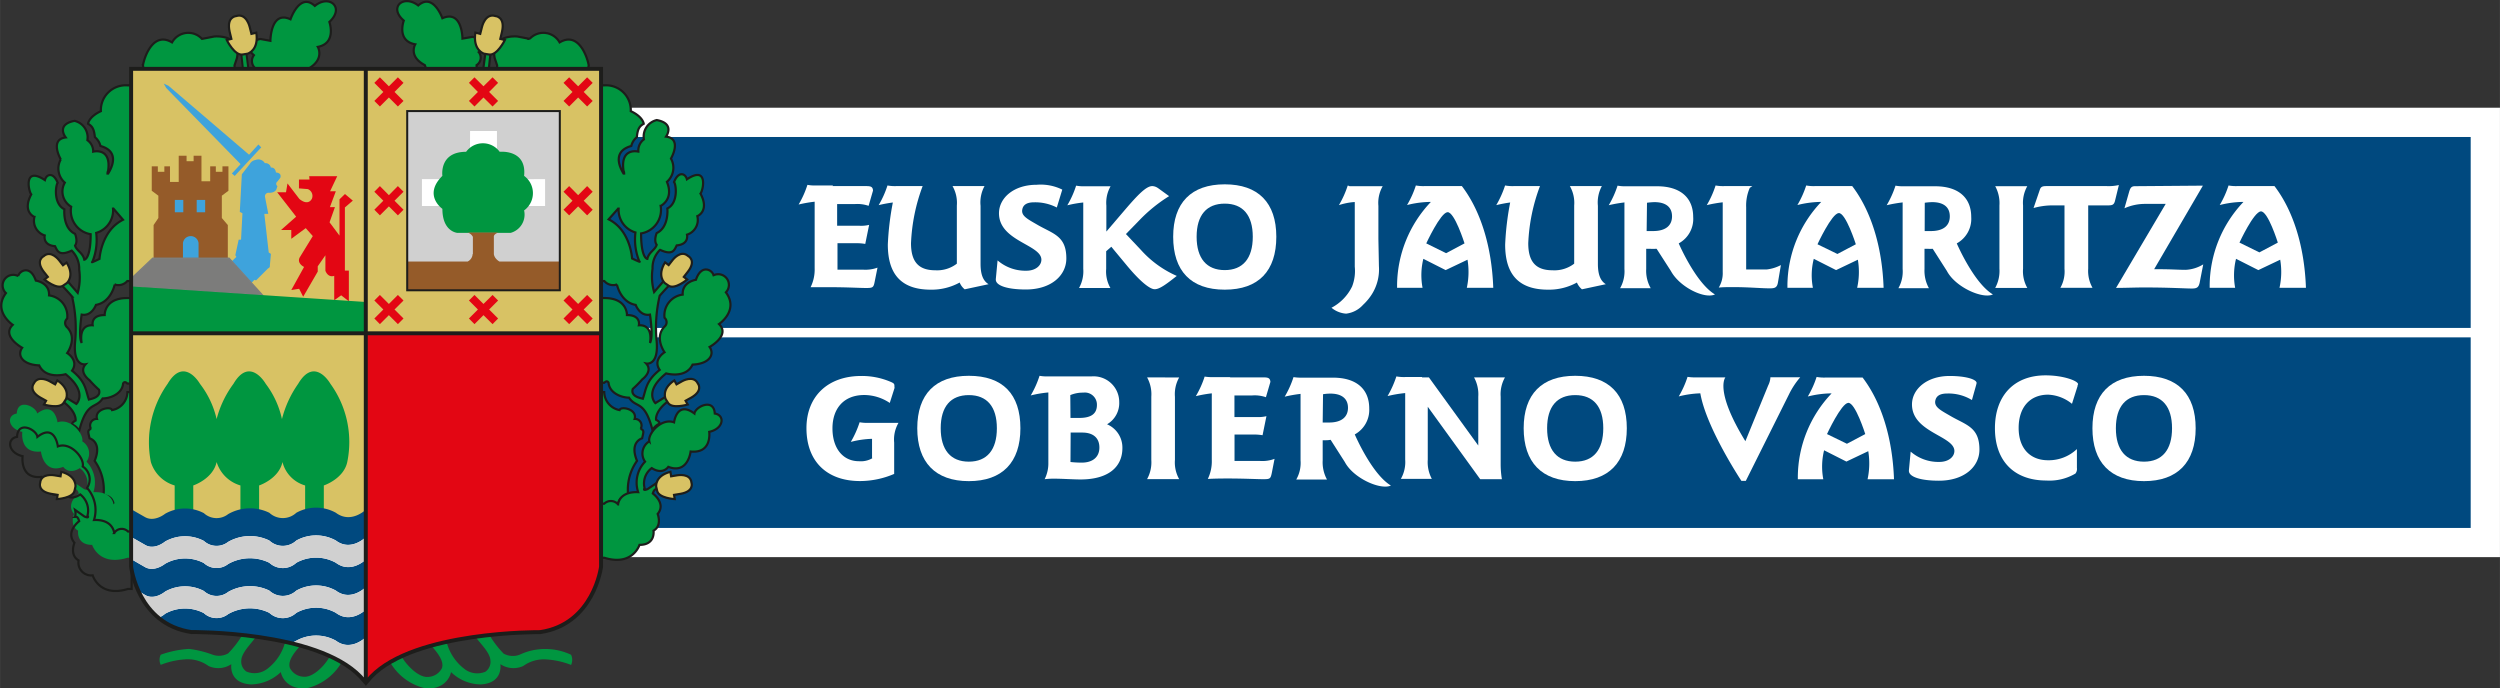 <?xml version="1.0" encoding="UTF-8"?> <svg xmlns="http://www.w3.org/2000/svg" id="Capa_1" data-name="Capa 1" width="100.04mm" height="27.55mm" viewBox="0 0 283.59 78.1"><rect x="0" y="0" width="283.59" height="78.1" fill="#333333" stroke="none"/><defs><style>.cls-1{fill:#009640;}.cls-13,.cls-2,.cls-6,.cls-9{fill:none;stroke-miterlimit:3.86;}.cls-13,.cls-2,.cls-6{stroke:#1d1d1b;}.cls-2{stroke-width:0.25px;}.cls-3{fill:#fff;}.cls-4{fill:#00497f;}.cls-5{fill:#d8c264;}.cls-6{stroke-width:0.23px;}.cls-7{fill:#3ea3dc;}.cls-8{fill:#955b29;}.cls-9{stroke:#7c7c7b;stroke-width:0.15px;}.cls-10{fill:#7c7c7b;}.cls-11{fill:#e30613;}.cls-12{fill:#d0d0d0;}.cls-13{stroke-width:0.45px;}</style></defs><path class="cls-1" d="M167.15,391h0c0-.16,0-.29.07-.43.4-2.71-1.69-2.18-1.69-2.18a1.56,1.56,0,0,0-.66-1.3,1.92,1.92,0,0,0-1.46-2.19c-1.71.32-1.4,1.35-1,1.88-1.87.23-.56,2.49-.56,2.49a2.12,2.12,0,0,0,.46,2.64,2,2,0,0,0,.72,2.73,2.69,2.69,0,0,0,2.21,3.12c0,2.85-.72,2.89-.72,2.89-.15-.78-.87-1-1.05-1.6.36-.49,0-1.33,0-1.33-1.43-.68-1.21-2.79-1.21-2.79-1.26-.63-1-2.71-.76-3-.49-1.26-1.28-1-1.45-.31-2.44-1.62-1.87,1.23-1.55,1.62-1.06,2,.36,2.56.36,2.56a1.75,1.75,0,0,0,1.17,2.1s-.27,1.09,1.17,1.22c.27.54.45,1.17,1.89.5a2.86,2.86,0,0,1,.85,2.15,6.51,6.51,0,0,1-.17,2.64l-1.13-1.3c-.59.14-.62.51-.62.51.54.55,1.11,1.21,1.11,1.21a15.94,15.94,0,0,1,.36,5c-.32,3,1.17,2.69,1.17,2.69-.81.9.45,1.8.45,1.8a11.92,11.92,0,0,0,1.07,1.08c.3.89-1,1.06-1.14,1.11-.38-1.09-.33-2-1.91-3.27.81-1.17-.55-2-.55-2s1.2-1.67,0-2.91a.65.65,0,0,1,0-1,2.37,2.37,0,0,0-2.06-2.63c.08-1.46-1.5-1.68-1.5-1.68-.63-1.84-1.88-1.1-2-.51a1.2,1.2,0,0,0-1.39,1.93c-1.53,2.06.77,3.6.77,3.6-1.32,1.29,1.07,2.6,1.07,2.6-.63.9.09,1.93,1.93,2,.77,1.64,3,1,3,1,2.56,2.07,1.22,3.37,1.22,3.37l-1.12-.69-.31.49c1.51,1.15,1.34,2.09,1.34,2.09s-.42.2-.4.44a1.54,1.54,0,0,1,.8.75c.9-3.5,1.86-2.45,2.67-3.7.86,0,2.22-.52,2.32-1.69.18-.35.48,0,.48,0h.42V405h-.43c-2.63,0-2.56,1.93-2.56,1.93-1.62,0-1.36,1.16-1.36,1.16-1.7-.09-1.25,2-1.25,2-.4-.69,0-3.21,0-3.21,1.15.22,1.62-1.1,1.62-1.1,1.73-.31,2.13-2.31,2.13-2.31a1.34,1.34,0,0,0,1.43-.4h.42v-22.2l-.42,0a2.82,2.82,0,0,0-3,2.93c-1.38.64-1.46,1.43-1.46,1.43.5.28.69.62.78,1.52a1.84,1.84,0,0,1,.63,1c2.59.81.77,3.26.77,3.27m.62,3.79,1.14,1.33c-2.49,1.24-2.67,4.44-2.67,4.44-1.14.55-.8.33-.8.33a6.58,6.58,0,0,0,.43-3.28,2.67,2.67,0,0,0,1.9-2.82" transform="translate(-154.96 -371.19)"></path><path class="cls-2" d="M167.15,391h0c0-.16,0-.29.07-.43.4-2.71-1.69-2.18-1.69-2.18a1.56,1.56,0,0,0-.66-1.3,1.92,1.92,0,0,0-1.46-2.19c-1.71.32-1.4,1.35-1,1.88-1.87.23-.56,2.49-.56,2.49a2.12,2.12,0,0,0,.46,2.64,2,2,0,0,0,.72,2.73,2.69,2.69,0,0,0,2.21,3.12c0,2.85-.72,2.89-.72,2.89-.15-.78-.87-1-1.05-1.6.36-.49,0-1.33,0-1.33-1.43-.68-1.21-2.79-1.21-2.79-1.26-.63-1-2.71-.76-3-.49-1.26-1.28-1-1.45-.31-2.44-1.62-1.87,1.23-1.55,1.62-1.06,2,.36,2.56.36,2.56a1.75,1.75,0,0,0,1.17,2.1s-.27,1.09,1.17,1.22c.27.54.45,1.17,1.89.5a2.86,2.86,0,0,1,.85,2.15,6.51,6.51,0,0,1-.17,2.64l-1.13-1.3c-.59.14-.62.51-.62.51.54.55,1.11,1.21,1.11,1.21a15.94,15.94,0,0,1,.36,5c-.32,3,1.17,2.69,1.17,2.69-.81.9.45,1.8.45,1.8a11.92,11.92,0,0,0,1.07,1.08c.3.89-1,1.06-1.14,1.11-.38-1.09-.33-2-1.91-3.27.81-1.17-.55-2-.55-2s1.2-1.67,0-2.91a.65.65,0,0,1,0-1,2.37,2.37,0,0,0-2.06-2.63c.08-1.46-1.5-1.68-1.5-1.68-.63-1.84-1.88-1.1-2-.51a1.2,1.2,0,0,0-1.39,1.93c-1.53,2.06.77,3.6.77,3.6-1.32,1.29,1.07,2.6,1.07,2.6-.63.9.09,1.93,1.93,2,.77,1.64,3,1,3,1,2.56,2.07,1.22,3.37,1.22,3.37l-1.12-.69-.31.49c1.51,1.15,1.34,2.09,1.34,2.09s-.42.2-.4.44a1.54,1.54,0,0,1,.8.75c.9-3.5,1.86-2.45,2.67-3.7.86,0,2.22-.52,2.32-1.69.18-.35.48,0,.48,0h.42V405h-.43c-2.63,0-2.56,1.93-2.56,1.93-1.62,0-1.36,1.16-1.36,1.16-1.7-.09-1.25,2-1.25,2-.4-.69,0-3.21,0-3.21,1.15.22,1.62-1.1,1.62-1.1,1.73-.31,2.13-2.31,2.13-2.31a1.34,1.34,0,0,0,1.43-.4h.42v-22.2l-.42,0a2.82,2.82,0,0,0-3,2.93c-1.38.64-1.46,1.43-1.46,1.43.5.28.69.62.78,1.52a1.84,1.84,0,0,1,.63,1C169,388.49,167.15,390.94,167.15,391Zm.62,3.79,1.14,1.33c-2.49,1.24-2.67,4.44-2.67,4.44-1.14.55-.8.33-.8.33a6.58,6.58,0,0,0,.43-3.28A2.67,2.67,0,0,0,167.77,394.74Z" transform="translate(-154.96 -371.19)"></path><rect class="cls-3" x="57.57" y="12.22" width="226.02" height="50.98"></rect><rect class="cls-4" x="60.89" y="15.54" width="219.38" height="44.35"></rect><path class="cls-3" d="M293.89,392.1c-3.8,0-5.85,2.09-5.85,5.95s2,6,5.85,6,5.85-2.13,5.85-6-2.05-5.95-5.85-5.95m0,2.19c2.05,0,3.18,1.3,3.18,3.76s-1.13,3.78-3.18,3.78-3.19-1.32-3.19-3.78,1.14-3.76,3.19-3.76" transform="translate(-154.96 -371.19)"></path><path class="cls-3" d="M395.32,392.18a5.21,5.21,0,0,1-1.38.12h-6.71c-.46,0-.74,0-.87.39l-.72,2.1a7.92,7.92,0,0,1,2-.3h1.51v7.18a3.74,3.74,0,0,1-.47,2.17h3.65a3.88,3.88,0,0,1-.49-2.17v-7.18h2.06c.65,0,.87,0,1-.6Z" transform="translate(-154.96 -371.19)"></path><path class="cls-3" d="M397.36,392.31h-.19c-.43,0-.55.18-.69.65l-.53,1.86a5.67,5.67,0,0,1,2.34-.5h2.34L395,403.85c1.06,0,2.12-.05,3.21-.05,2.86,0,4.66.12,5.38.12.56,0,.79-.1.91-.74l.39-2a4.2,4.2,0,0,1-2,.62c-.75,0-1.73-.07-2.92-.07-.31,0-.29,0-.65,0l5.53-9.48Z" transform="translate(-154.96 -371.19)"></path><path class="cls-3" d="M311.32,398.3v-3.75a3.81,3.81,0,0,1,.49-2.24h-3.63c-.34,0,0,0-.34-.07a10.86,10.86,0,0,1-1,2.22,7.2,7.2,0,0,1,1.75-.35h.05v7.33a4.86,4.86,0,0,1-.3,2.24A5.35,5.35,0,0,1,306,406.1a2.89,2.89,0,0,0,1.66.67,3.07,3.07,0,0,0,1.92-1,6.15,6.15,0,0,0,1-1.2,5.3,5.3,0,0,0,.8-3.18Z" transform="translate(-154.96 -371.19)"></path><path class="cls-3" d="M341.75,397.4l.29,0h.45c1.42,0,2.14-.63,2.14-1.67s-.7-1.61-2-1.61a7.51,7.51,0,0,0-.84.07Zm-2.48-3.25a15,15,0,0,0-1.82.32,10.86,10.86,0,0,0,1-2.22,4.67,4.67,0,0,0,1,.07h2.47l1,0c2.74,0,4.11,1.37,4.11,3.48a3.16,3.16,0,0,1-1.64,3s1.93,4.5,4.11,5.79c-1.16.55-4-.81-5-2.66l-1.62-2.52a7.33,7.33,0,0,1-.83,0h-.35v2.29a4,4,0,0,0,.51,2.18h-3.47a3.84,3.84,0,0,0,.49-2.18v-7.19c0-.12,0-.23,0-.34" transform="translate(-154.96 -371.19)"></path><path class="cls-3" d="M373.29,397.4l.29,0H374c1.43,0,2.14-.63,2.14-1.67s-.7-1.61-2-1.61a7.31,7.31,0,0,0-.84.07Zm-2.48-3.25a15.49,15.49,0,0,0-1.83.32,10.92,10.92,0,0,0,1-2.22,4.62,4.62,0,0,0,1,.07h2.48l1,0c2.74,0,4.11,1.37,4.11,3.48a3.17,3.17,0,0,1-1.64,3s1.93,4.5,4.1,5.79c-1.15.55-4.25-.81-5.22-2.66l-1.61-2.52a3.52,3.52,0,0,1-.58,0h-.35v2.29a4.1,4.1,0,0,0,.5,2.18h-3.46a3.84,3.84,0,0,0,.48-2.18v-7.53" transform="translate(-154.96 -371.19)"></path><path class="cls-3" d="M249.38,392.3h3.81c.55,0,.77.07.8.51l-.5,1.73a3.89,3.89,0,0,0-1.57-.2h-2v2.46h2.54a3.89,3.89,0,0,0,1.09-.1l-.44,2.16a5.5,5.5,0,0,0-1-.08h-2.15v3h2.9a4,4,0,0,0,1.64-.23l-.32,1.59c-.13.68-.22.72-1,.72-.62,0-2.22-.09-3.92-.09-.64,0-1.42,0-2.35,0a4.55,4.55,0,0,0,.46-2.17v-7.24c0-.1,0-.2,0-.29a15,15,0,0,0-1.82.32,10.75,10.75,0,0,0,1-2.23,4.62,4.62,0,0,0,1,.07h1.92Z" transform="translate(-154.96 -371.19)"></path><path class="cls-3" d="M256.62,392.3h3a20.91,20.91,0,0,0-1.32,6.48c0,2.12.87,3.07,2.76,3.07a3.66,3.66,0,0,0,2.44-.75v-6.59a3.84,3.84,0,0,0-.49-2.21h3.63a3.89,3.89,0,0,0-.45,2.24v6.58c0,1.17.27,1.92.91,2.31l-2.71.58a1.9,1.9,0,0,1-.57-.77,6.61,6.61,0,0,1-3.27.81c-3.29,0-4.88-1.68-4.88-5.12a31.85,31.85,0,0,1,.57-4.77c-.44.06-1,.15-1.61.3a10.75,10.75,0,0,0,1-2.23,4.62,4.62,0,0,0,1,.07" transform="translate(-154.96 -371.19)"></path><path class="cls-3" d="M286.34,392.54l1.24.9a17.33,17.33,0,0,0-3.37,2.73l-1.53,1.57,1.7,1.8a11.84,11.84,0,0,0,4.07,2.95c-1.19.94-1.95,1.51-2.51,1.51s-1.71-.93-3.26-2.82l-1.66-2-.58.51v2a3.78,3.78,0,0,0,.48,2.17h-3.56a3.86,3.86,0,0,0,.48-2.17v-7.18c0-.12,0-.24,0-.35a13.18,13.18,0,0,0-1.81.32,10.75,10.75,0,0,0,1-2.23,4.62,4.62,0,0,0,1,.07h2.91a3.77,3.77,0,0,0-.48,2.19v2.95l2.12-2.48c1.5-1.75,2.42-2.68,3.09-2.68a1.21,1.21,0,0,1,.69.26" transform="translate(-154.96 -371.19)"></path><path class="cls-3" d="M326.65,392.3h3a20.69,20.69,0,0,0-1.33,6.48c0,2.12.87,3.07,2.76,3.07a3.67,3.67,0,0,0,2.45-.75v-6.59a3.84,3.84,0,0,0-.49-2.21h3.63a3.89,3.89,0,0,0-.45,2.24v6.58c0,1.17.27,1.92.9,2.31l-2.71.58a2,2,0,0,1-.57-.77,6.54,6.54,0,0,1-3.26.81c-3.3,0-4.88-1.68-4.88-5.12a31.85,31.85,0,0,1,.57-4.77,15.6,15.6,0,0,0-1.58.3,11.25,11.25,0,0,0,1-2.23,4.67,4.67,0,0,0,1,.07" transform="translate(-154.96 -371.19)"></path><path class="cls-3" d="M353.45,392.5a5,5,0,0,0-.41,2.2v7.06h2.31a4.6,4.6,0,0,0,1.63-.5l-.34,2c-.1.55-.35.64-.9.64-1.06,0-2.33-.14-4.24-.14-.52,0-1.05,0-1.57.05a3.12,3.12,0,0,0,.45-1.77V394.7c0-.18,0-.37,0-.56a14.92,14.92,0,0,0-1.81.32,10.75,10.75,0,0,0,1-2.23,4.62,4.62,0,0,0,1,.07h3.17Z" transform="translate(-154.96 -371.19)"></path><path class="cls-3" d="M275.46,392.7a5.51,5.51,0,0,0-2.9-.55c-2.64,0-4.28,1.52-4.28,3.23,0,3.18,4.81,3.55,4.81,5.27,0,.64-.63,1.25-1.7,1.25a4.82,4.82,0,0,1-3.27-1.17l-.2,2.12v.06c0,.7,1.37,1.12,3.4,1.12,2.94,0,4.61-1.64,4.6-3.53,0-2.57-1.51-2.78-3.28-3.81-1.1-.64-1.85-1-1.72-1.72.09-.52.48-.83,1.35-.83a5.37,5.37,0,0,1,2.57.59Z" transform="translate(-154.96 -371.19)"></path><path class="cls-3" d="M381.29,392.31a4,4,0,0,1,.48,2.19v7.17a4,4,0,0,1-.48,2.18h3.64a3.84,3.84,0,0,1-.48-2.18V394.5a3.85,3.85,0,0,1,.48-2.19Z" transform="translate(-154.96 -371.19)"></path><path class="cls-3" d="M321.43,400.65a8.5,8.5,0,0,1-.08,3.19h3c-.17-4.77-1.47-8.8-3.56-11.54h-4.22a4.76,4.76,0,0,1-1-.07,10.86,10.86,0,0,1-1,2.22,11.24,11.24,0,0,1,2.41-.35h.29a13.86,13.86,0,0,0-3.83,9.47v.27h2.89a7.73,7.73,0,0,1,.09-3.29l2.53,1.28Zm-1.9-6.51a14.71,14.71,0,0,0-2.48,4.45l2,1,2.08-1a13.21,13.21,0,0,0-1.58-4.43" transform="translate(-154.96 -371.19)"></path><path class="cls-3" d="M365.71,400.65a8.29,8.29,0,0,1-.08,3.19h3c-.16-4.77-1.47-8.8-3.56-11.54h-4.22a4.62,4.62,0,0,1-1-.07,10.92,10.92,0,0,1-1,2.22,11.39,11.39,0,0,1,2.42-.35h.28a13.86,13.86,0,0,0-3.83,9.47v.27h2.89a7.55,7.55,0,0,1,.1-3.29l2.53,1.28Zm-1.9-6.51a14.62,14.62,0,0,0-2.47,4.45l2,1,2.08-1a13.21,13.21,0,0,0-1.58-4.43" transform="translate(-154.96 -371.19)"></path><path class="cls-3" d="M413.62,400.65a8.29,8.29,0,0,1-.08,3.19h3c-.17-4.77-1.47-8.8-3.57-11.54h-4.21a4.76,4.76,0,0,1-1-.07,10.86,10.86,0,0,1-1,2.22,11.24,11.24,0,0,1,2.41-.35h.28a13.86,13.86,0,0,0-3.83,9.47v.27h2.89a7.87,7.87,0,0,1,.1-3.29l2.53,1.28Zm-1.9-6.51a14.85,14.85,0,0,0-2.47,4.45l2,1,2.09-1a13.09,13.09,0,0,0-1.59-4.43" transform="translate(-154.96 -371.19)"></path><path class="cls-3" d="M333.65,413.82c-3.8,0-5.85,2.09-5.85,5.95s2.05,6,5.85,6,5.85-2.13,5.85-6-2.05-5.95-5.85-5.95m0,2.19c2.06,0,3.18,1.31,3.18,3.76s-1.12,3.79-3.18,3.79-3.19-1.33-3.19-3.79,1.13-3.76,3.19-3.76" transform="translate(-154.96 -371.19)"></path><path class="cls-3" d="M264.86,413.82c-3.8,0-5.85,2.09-5.85,5.95s2.05,6,5.85,6,5.85-2.13,5.85-6-2-5.95-5.85-5.95m0,2.19c2.06,0,3.18,1.31,3.18,3.76s-1.12,3.79-3.18,3.79-3.19-1.33-3.19-3.79,1.13-3.76,3.19-3.76" transform="translate(-154.96 -371.19)"></path><path class="cls-3" d="M379.09,415a3.4,3.4,0,0,0,.09-.36c0-.43-1.27-.8-3.05-.8-2.63,0-4.28,1.52-4.28,3.23,0,3.18,4.81,3.56,4.81,5.28,0,.64-.63,1.24-1.7,1.24a4.79,4.79,0,0,1-3.26-1.17l-.2,2.13v.05c0,.7,1.37,1.12,3.4,1.12,2.94,0,4.61-1.64,4.6-3.53,0-2.57-1.52-2.78-3.28-3.81-1.1-.64-1.85-1-1.73-1.72.1-.52.48-.83,1.35-.83a5.11,5.11,0,0,1,2.81.74Z" transform="translate(-154.96 -371.19)"></path><path class="cls-3" d="M350.65,414h-3.26a5.43,5.43,0,0,1-1-.06,10.86,10.86,0,0,1-1,2.22,11.25,11.25,0,0,1,2.4-.35h.05c.67,3.92,4.66,9.93,4.66,9.93H353l4.9-9.82a9.05,9.05,0,0,1,1.27-1.93h-3.38a2.27,2.27,0,0,1-.25.92l-2.59,6.33c-3.56-5.8-2.26-7.25-2.26-7.25" transform="translate(-154.96 -371.19)"></path><path class="cls-3" d="M390.63,415c0-.12.06-.2.06-.23,0-.37-1.65-1-3.69-1-3.58,0-5.74,2.32-5.74,6s2.14,5.93,5.84,5.93a5.77,5.77,0,0,0,3.29-.79.83.83,0,0,0,.17-.64v-2.14a4.63,4.63,0,0,1-3.28,1.27c-2,0-3.33-1.32-3.33-3.66s1.27-3.78,3.35-3.78A4.58,4.58,0,0,1,390,417Z" transform="translate(-154.96 -371.19)"></path><path class="cls-3" d="M398.17,413.82c-3.8,0-5.85,2.09-5.85,5.95s2.05,6,5.85,6,5.86-2.13,5.86-6-2.06-5.95-5.86-5.95m0,2.19c2.06,0,3.18,1.31,3.18,3.76s-1.12,3.79-3.18,3.79-3.19-1.33-3.19-3.79,1.14-3.76,3.19-3.76" transform="translate(-154.96 -371.19)"></path><path class="cls-3" d="M253.9,423.18a2.58,2.58,0,0,1-1.51.33c-1.8,0-3-1.45-3-3.72S250.68,416,253,416a5.23,5.23,0,0,1,2.89.9l.53-1.66a.38.38,0,0,0,0-.18c0-.3,0-.37-.42-.55a8.32,8.32,0,0,0-3.34-.67c-3.81,0-6.22,2.33-6.22,5.92,0,3.75,2.29,6,6.08,6a9.83,9.83,0,0,0,3.87-.81v-3.55a3.75,3.75,0,0,1,.49-2.24h-3.41a4.72,4.72,0,0,1-1-.07,11.18,11.18,0,0,1-1,2.23,10.62,10.62,0,0,1,2.41-.35h0v2.11Z" transform="translate(-154.96 -371.19)"></path><path class="cls-3" d="M276.39,418.6c.3,0,.95,0,1,0,1.34,0,2-.47,2-1.47a1.37,1.37,0,0,0-1.55-1.4,3.67,3.67,0,0,0-1.47.28Zm0,5a12.14,12.14,0,0,0,1.28.07c1.24,0,2-.63,2-1.71s-.69-1.7-1.94-1.7l-1.32,0Zm-2.51-7.89a12.79,12.79,0,0,0-2,.34,10.94,10.94,0,0,0,1-2.23,4.76,4.76,0,0,0,1,.07h4.88a2.91,2.91,0,0,1,3.16,2.9,2.78,2.78,0,0,1-1.38,2.53,2.87,2.87,0,0,1,1.74,2.69c0,2.18-1.62,3.57-4.76,3.57-.79,0-2.09-.09-3-.09-.19,0-.54,0-1.06.06a4,4,0,0,0,.42-1.88Z" transform="translate(-154.96 -371.19)"></path><path class="cls-3" d="M316.28,414h.77l5.6,7.73v-5.54a4,4,0,0,0-.48-2.19h3.51a3.89,3.89,0,0,0-.49,2.19v7.73a10.53,10.53,0,0,0,.14,1.63h-2.46l-5.95-8.22v6a4.05,4.05,0,0,0,.46,2.18h-3.51a3.84,3.84,0,0,0,.49-2.18v-7.18c0-.12,0-.25,0-.37a13.81,13.81,0,0,0-2,.34,11.57,11.57,0,0,0,1-2.23,4.62,4.62,0,0,0,1,.07h1.91Z" transform="translate(-154.96 -371.19)"></path><path class="cls-3" d="M294.46,414h3.8c.55,0,.77.07.81.51l-.51,1.74a3.87,3.87,0,0,0-1.57-.2h-2v2.45h2.55a3.85,3.85,0,0,0,1.08-.1l-.44,2.16a6.48,6.48,0,0,0-1-.08H295v3h2.9a3.89,3.89,0,0,0,1.64-.24l-.31,1.59c-.14.69-.22.72-1,.72-.61,0-2.21-.08-3.92-.08-.64,0-1.42,0-2.34.05a4.6,4.6,0,0,0,.45-2.18v-7.24a2.81,2.81,0,0,0,0-.29,14.6,14.6,0,0,0-1.81.32,10.86,10.86,0,0,0,1-2.22,5.38,5.38,0,0,0,1,.06h1.93Z" transform="translate(-154.96 -371.19)"></path><path class="cls-3" d="M285.08,414a3.94,3.94,0,0,1,.48,2.19v7.17a3.92,3.92,0,0,1-.48,2.18h3.64a3.84,3.84,0,0,1-.48-2.18V416.2a3.85,3.85,0,0,1,.48-2.19Z" transform="translate(-154.96 -371.19)"></path><path class="cls-3" d="M305,419.12l.28,0h.45c1.42,0,2.14-.64,2.14-1.67s-.7-1.61-2-1.61a5.46,5.46,0,0,0-.83.07Zm-2.49-3.25a15,15,0,0,0-1.82.32,10.86,10.86,0,0,0,1-2.22,5.54,5.54,0,0,0,1,.06h2.47l1,0c2.75,0,4.12,1.37,4.12,3.49a3.17,3.17,0,0,1-1.64,2.95s1.92,4.5,4.1,5.8c-1.16.54-4.25-.81-5.23-2.67l-1.61-2.52a2.61,2.61,0,0,1-.58.05H305v2.29a4.07,4.07,0,0,0,.49,2.17H302a3.78,3.78,0,0,0,.49-2.17v-7.19c0-.12,0-.23,0-.34" transform="translate(-154.96 -371.19)"></path><path class="cls-3" d="M366.89,422.37a8.5,8.5,0,0,1-.08,3.19h3c-.17-4.77-1.47-8.8-3.56-11.54h-4.22a4.76,4.76,0,0,1-1-.07,10.86,10.86,0,0,1-1,2.22,11.32,11.32,0,0,1,2.41-.35h.29a13.84,13.84,0,0,0-3.83,9.47v.27h2.89a7.73,7.73,0,0,1,.09-3.29l2.53,1.28Zm-1.9-6.51a14.6,14.6,0,0,0-2.48,4.45l2,1,2.08-1a13.21,13.21,0,0,0-1.58-4.43" transform="translate(-154.96 -371.19)"></path><rect class="cls-3" x="60.21" y="37.2" width="220.24" height="1.07"></rect><path class="cls-1" d="M223.5,415.67h-.35v14h.35c.31-.57.89-.63,1.51-.76,0-1.66,1.21-1.5,1.21-1.5a5.61,5.61,0,0,1,1-3.94c-.9-2.16.58-2.56.58-2.56.14-.68.28-.9-.17-1.07a.75.75,0,0,0-.68-1.13c.32-1.12-1.58-1.48-1.71-1a2.12,2.12,0,0,1-1.73-2.06" transform="translate(-154.96 -371.19)"></path><path class="cls-2" d="M223.5,415.67h-.35v14h.35c.31-.57.89-.63,1.51-.76,0-1.66,1.21-1.5,1.21-1.5a5.61,5.61,0,0,1,1-3.94c-.9-2.16.58-2.56.58-2.56.14-.68.28-.9-.17-1.07a.75.75,0,0,0-.68-1.13c.32-1.12-1.58-1.48-1.71-1A2.12,2.12,0,0,1,223.5,415.67Z" transform="translate(-154.96 -371.19)"></path><path class="cls-1" d="M223.5,428.33h-.35v6.13h.35c3.23,1,4-1.46,4-1.46,1.84,0,1.59-1.61,1.59-1.61,1-.57.47-1.9.47-1.9,1-1.2-.55-2.32-.55-2.32.2-.65.48-.46.48-.46a1.45,1.45,0,0,1,0-.76l-1.07.72c-.62.25-.34-.1-.34-.1a2.16,2.16,0,0,1,.81-2.28c1.26.81,1.88-.14,1.88-.14,2.24.86,2.53-1.74,2.53-1.74,2.46.25,2.11-2.23,2.11-2.23,1.65-.36,1.82-1.88.63-2.08-.1-1.8-2.21-.77-2.31,0-2-1.5-2.31,1-2.31,1-1.45-.53-3,1.29-2.81,2.16a1.6,1.6,0,0,0-.48,2.3,3.43,3.43,0,0,0-.78,3.46c-2.19-.09-2.28,1.39-2.28,1.39a1.07,1.07,0,0,0-1.55-.09" transform="translate(-154.96 -371.19)"></path><path class="cls-2" d="M223.5,428.33h-.35v6.13h.35c3.23,1,4-1.46,4-1.46,1.84,0,1.59-1.61,1.59-1.61,1-.57.47-1.9.47-1.9,1-1.2-.55-2.32-.55-2.32.2-.65.48-.46.48-.46a1.45,1.45,0,0,1,0-.76l-1.07.72c-.62.25-.34-.1-.34-.1a2.16,2.16,0,0,1,.81-2.28c1.26.81,1.88-.14,1.88-.14,2.24.86,2.53-1.74,2.53-1.74,2.46.25,2.11-2.23,2.11-2.23,1.65-.36,1.82-1.88.63-2.08-.1-1.8-2.21-.77-2.31,0-2-1.5-2.31,1-2.31,1-1.45-.53-3,1.29-2.81,2.16a1.6,1.6,0,0,0-.48,2.3,3.43,3.43,0,0,0-.78,3.46c-2.19-.09-2.28,1.39-2.28,1.39A1.07,1.07,0,0,0,223.5,428.33Z" transform="translate(-154.96 -371.19)"></path><path class="cls-1" d="M203.15,378.58c-1.91-1-1.09-2.36-1.09-2.36-2.16-.4-1.3-2.69-1.3-2.69-1.78-1.54,0-3,1.64-1.72,1.7-1.5,2.74,1.45,2.74,1.45,2.26-1,2.28,2.31,2.28,2.31l1.14-.2c2.39.54.71,1.74.71,1.74a1,1,0,0,1-.25,1.47V379H203.3Z" transform="translate(-154.96 -371.19)"></path><path class="cls-2" d="M203.15,378.58c-1.91-1-1.09-2.36-1.09-2.36-2.16-.4-1.3-2.69-1.3-2.69-1.78-1.54,0-3,1.64-1.72,1.7-1.5,2.74,1.45,2.74,1.45,2.26-1,2.28,2.31,2.28,2.31l1.14-.2c2.39.54.71,1.74.71,1.74a1,1,0,0,1-.25,1.47V379H203.3Z" transform="translate(-154.96 -371.19)"></path><path class="cls-1" d="M211.35,378.6l-.27-.8c-.58-2.79,2.57-2.47,2.57-2.47l1.39.27a2.11,2.11,0,0,1,3.4.4c2.11-1.27,3.12,1.57,3.3,2.6a2.6,2.6,0,0,0-.05.39H211.34Z" transform="translate(-154.96 -371.19)"></path><path class="cls-2" d="M211.35,378.6l-.27-.8c-.58-2.79,2.57-2.47,2.57-2.47l1.39.27a2.11,2.11,0,0,1,3.4.4c2.11-1.27,3.12,1.57,3.3,2.6a2.6,2.6,0,0,0-.05.39H211.34Z" transform="translate(-154.96 -371.19)"></path><polygon class="cls-1" points="54.82 7.8 55.45 7.8 55.63 6.12 55.05 6.07 54.82 7.8"></polygon><polygon class="cls-2" points="55.63 6.12 55.45 7.8 54.82 7.8 55.05 6.07 55.63 6.12"></polygon><path class="cls-5" d="M209.86,377.28l.54.09c.93.2,1.83-1.64,1.83-1.64l-.52-.13.19-.79c.4-1.74-.74-1.8-.74-1.8-1.17-.37-1.53,1.23-1.53,1.23l-.2.79-.55-.14c-.31,2,1,2.39,1,2.39" transform="translate(-154.96 -371.19)"></path><path class="cls-2" d="M209.86,377.28l.54.09c.93.2,1.83-1.64,1.83-1.64l-.52-.13.19-.79c.4-1.74-.74-1.8-.74-1.8-1.17-.37-1.53,1.23-1.53,1.23l-.2.79-.55-.14C208.57,376.9,209.86,377.28,209.86,377.28Z" transform="translate(-154.96 -371.19)"></path><path class="cls-1" d="M225.76,391h0c0-.16,0-.29-.07-.43-.4-2.71,1.68-2.18,1.68-2.18A1.58,1.58,0,0,1,228,387a1.92,1.92,0,0,1,1.46-2.19c1.71.32,1.4,1.35,1.05,1.88,1.87.23.56,2.49.56,2.49a2.12,2.12,0,0,1-.46,2.64c.83,2-.71,2.73-.71,2.73a2.7,2.7,0,0,1-2.22,3.12c0,2.85.71,2.89.71,2.89.17-.78.88-1,1.06-1.6-.36-.49,0-1.33,0-1.33,1.43-.68,1.21-2.79,1.21-2.79,1.26-.63,1-2.71.76-3,.49-1.26,1.29-1,1.46-.31,2.43-1.62,1.86,1.23,1.54,1.62,1.06,2-.36,2.56-.36,2.56a1.75,1.75,0,0,1-1.17,2.1s.27,1.09-1.17,1.22c-.27.54-.45,1.17-1.89.5a2.86,2.86,0,0,0-.85,2.15,6.3,6.3,0,0,0,.18,2.64l1.12-1.3c.59.14.62.51.62.51-.54.55-1.11,1.21-1.11,1.21a15.94,15.94,0,0,0-.36,5c.32,3-1.17,2.69-1.17,2.69.81.9-.45,1.8-.45,1.8a11.92,11.92,0,0,1-1.07,1.08c-.3.89,1,1.06,1.14,1.11.38-1.09.33-2,1.91-3.27-.81-1.17.55-2,.55-2s-1.2-1.67,0-2.91a.65.65,0,0,0,0-1,2.37,2.37,0,0,1,2.06-2.63c-.08-1.46,1.5-1.68,1.5-1.68.63-1.84,1.88-1.1,2-.51a1.21,1.21,0,0,1,1.4,1.93c1.52,2.06-.78,3.6-.78,3.6,1.32,1.29-1.07,2.6-1.07,2.6.63.9-.09,1.93-1.93,2-.77,1.64-3,1-3,1-2.57,2.07-1.22,3.37-1.22,3.37l1.11-.69.31.49c-1.51,1.15-1.34,2.09-1.34,2.09s.42.2.4.44a1.54,1.54,0,0,0-.8.75c-.9-3.5-1.86-2.45-2.67-3.7-.86,0-2.22-.52-2.32-1.69-.18-.35-.48,0-.48,0h-.35V405h.36c2.63,0,2.56,1.93,2.56,1.93,1.62,0,1.35,1.16,1.35,1.16,1.71-.09,1.26,2,1.26,2,.4-.69,0-3.21,0-3.21-1.15.22-1.62-1.1-1.62-1.1-1.73-.31-2.13-2.31-2.13-2.31a1.34,1.34,0,0,1-1.43-.4h-.35v-22.2l.35,0a2.81,2.81,0,0,1,3,2.93c1.39.64,1.47,1.43,1.47,1.43-.5.28-.7.62-.78,1.52a1.84,1.84,0,0,0-.63,1c-2.59.81-.77,3.26-.77,3.27m-.62,3.79L224,396.07c2.49,1.24,2.66,4.44,2.66,4.44,1.15.55.82.33.82.33a6.52,6.52,0,0,1-.44-3.28,2.67,2.67,0,0,1-1.9-2.82" transform="translate(-154.96 -371.19)"></path><path class="cls-2" d="M225.76,391h0c0-.16,0-.29-.07-.43-.4-2.71,1.68-2.18,1.68-2.18A1.58,1.58,0,0,1,228,387a1.92,1.92,0,0,1,1.46-2.19c1.71.32,1.4,1.35,1.05,1.88,1.87.23.56,2.49.56,2.49a2.12,2.12,0,0,1-.46,2.64c.83,2-.71,2.73-.71,2.73a2.7,2.7,0,0,1-2.22,3.12c0,2.85.71,2.89.71,2.89.17-.78.88-1,1.06-1.6-.36-.49,0-1.33,0-1.33,1.43-.68,1.21-2.79,1.21-2.79,1.26-.63,1-2.71.76-3,.49-1.26,1.29-1,1.46-.31,2.43-1.62,1.86,1.23,1.54,1.62,1.06,2-.36,2.56-.36,2.56a1.75,1.75,0,0,1-1.17,2.1s.27,1.09-1.17,1.22c-.27.54-.45,1.17-1.89.5a2.86,2.86,0,0,0-.85,2.15,6.3,6.3,0,0,0,.18,2.64l1.12-1.3c.59.14.62.51.62.51-.54.55-1.11,1.21-1.11,1.21a15.94,15.94,0,0,0-.36,5c.32,3-1.17,2.69-1.17,2.69.81.9-.45,1.8-.45,1.8a11.92,11.92,0,0,1-1.07,1.08c-.3.89,1,1.06,1.14,1.11.38-1.09.33-2,1.91-3.27-.81-1.17.55-2,.55-2s-1.2-1.67,0-2.91a.65.65,0,0,0,0-1,2.37,2.37,0,0,1,2.06-2.63c-.08-1.46,1.5-1.68,1.5-1.68.63-1.84,1.88-1.1,2-.51a1.21,1.21,0,0,1,1.4,1.93c1.52,2.06-.78,3.6-.78,3.6,1.32,1.29-1.07,2.6-1.07,2.6.63.9-.09,1.93-1.93,2-.77,1.64-3,1-3,1-2.57,2.07-1.22,3.37-1.22,3.37l1.11-.69.31.49c-1.51,1.15-1.34,2.09-1.34,2.09s.42.2.4.44a1.54,1.54,0,0,0-.8.75c-.9-3.5-1.86-2.45-2.67-3.7-.86,0-2.22-.52-2.32-1.69-.18-.35-.48,0-.48,0h-.35V405h.36c2.63,0,2.56,1.93,2.56,1.93,1.62,0,1.35,1.16,1.35,1.16,1.71-.09,1.26,2,1.26,2,.4-.69,0-3.21,0-3.21-1.15.22-1.62-1.1-1.62-1.1-1.73-.31-2.13-2.31-2.13-2.31a1.34,1.34,0,0,1-1.43-.4h-.35v-22.2l.35,0a2.81,2.81,0,0,1,3,2.93c1.39.64,1.47,1.43,1.47,1.43-.5.28-.7.62-.78,1.52a1.84,1.84,0,0,0-.63,1C223.94,388.49,225.76,390.94,225.76,391Zm-.62,3.79L224,396.07c2.49,1.24,2.66,4.44,2.66,4.44,1.15.55.82.33.82.33a6.52,6.52,0,0,1-.44-3.28A2.67,2.67,0,0,1,225.14,394.74Z" transform="translate(-154.96 -371.19)"></path><path class="cls-5" d="M230.38,403.31l.41.28c.7.5,2.12-.69,2.12-.69l-.38-.3L233,402c1-1.3,0-1.78,0-1.78-.84-.73-1.74.46-1.74.46l-.45.58-.41-.31c-1,1.55-.06,2.34-.06,2.34" transform="translate(-154.96 -371.19)"></path><path class="cls-2" d="M230.38,403.31l.41.28c.7.5,2.12-.69,2.12-.69l-.38-.3L233,402c1-1.3,0-1.78,0-1.78-.84-.73-1.74.46-1.74.46l-.45.58-.41-.31C229.43,402.52,230.38,403.31,230.38,403.31Z" transform="translate(-154.96 -371.19)"></path><path class="cls-5" d="M230.47,416.47l.27.42c.45.73,2.23.19,2.23.19l-.24-.43.65-.36c1.4-.81.74-1.6.74-1.6-.49-1-1.78-.26-1.78-.26l-.64.36-.25-.45c-1.54,1-1,2.13-1,2.13" transform="translate(-154.96 -371.19)"></path><path class="cls-2" d="M230.47,416.47l.27.42c.45.73,2.23.19,2.23.19l-.24-.43.65-.36c1.4-.81.74-1.6.74-1.6-.49-1-1.78-.26-1.78-.26l-.64.36-.25-.45C229.91,415.37,230.47,416.47,230.47,416.47Z" transform="translate(-154.96 -371.19)"></path><path class="cls-5" d="M229.39,426.38l.11.48c.17.85,2,.95,2,.95l-.08-.48.74-.12c1.59-.28,1.24-1.26,1.24-1.26-.11-1.11-1.58-.85-1.58-.85l-.73.12-.08-.51c-1.8.45-1.65,1.67-1.65,1.67" transform="translate(-154.96 -371.19)"></path><path class="cls-2" d="M229.39,426.38l.11.48c.17.85,2,.95,2,.95l-.08-.48.74-.12c1.59-.28,1.24-1.26,1.24-1.26-.11-1.11-1.58-.85-1.58-.85l-.73.12-.08-.51C229.24,425.16,229.39,426.38,229.39,426.38Z" transform="translate(-154.96 -371.19)"></path><path class="cls-1" d="M169.41,415.67h.42v14h-.42c-.31-.57-.88-.63-1.51-.76,0-1.66-1.21-1.5-1.21-1.5a5.61,5.61,0,0,0-1-3.94c.9-2.16-.58-2.56-.58-2.56-.14-.68-.28-.9.17-1.07a.75.75,0,0,1,.68-1.13c-.32-1.12,1.58-1.48,1.71-1a2.12,2.12,0,0,0,1.73-2.06" transform="translate(-154.96 -371.19)"></path><path class="cls-2" d="M169.41,415.67h.42v14h-.42c-.31-.57-.88-.63-1.51-.76,0-1.66-1.21-1.5-1.21-1.5a5.61,5.61,0,0,0-1-3.94c.9-2.16-.58-2.56-.58-2.56-.14-.68-.28-.9.17-1.07a.75.75,0,0,1,.68-1.13c-.32-1.12,1.58-1.48,1.71-1A2.12,2.12,0,0,0,169.41,415.67Z" transform="translate(-154.96 -371.19)"></path><path class="cls-1" d="M169.41,428.33h.42v6.13h-.42c-3.23,1-4-1.46-4-1.46-1.84,0-1.59-1.61-1.59-1.61-1-.57-.47-1.9-.47-1.9-1-1.2.55-2.32.55-2.32-.2-.65-.48-.46-.48-.46a1.49,1.49,0,0,0,0-.76l1.06.72c.62.25.34-.1.34-.1a2.16,2.16,0,0,0-.81-2.28c-1.26.81-1.88-.14-1.88-.14-2.24.86-2.53-1.74-2.53-1.74-2.46.25-2.11-2.23-2.11-2.23-1.65-.36-1.82-1.88-.63-2.08.09-1.8,2.22-.77,2.31,0,2-1.5,2.31,1,2.31,1,1.45-.53,3,1.29,2.81,2.16a1.6,1.6,0,0,1,.48,2.3,3.43,3.43,0,0,1,.78,3.46c2.19-.09,2.28,1.39,2.28,1.39a1.07,1.07,0,0,1,1.55-.09" transform="translate(-154.96 -371.19)"></path><path class="cls-2" d="M169.47,431.48h.42V438h-.42c-3.24,1-4-1.54-4-1.54a1.46,1.46,0,0,1-1.6-1.7c-1.05-.6-.47-2-.47-2-1.05-1.27.54-2.45.54-2.45-.2-.68-.47-.48-.47-.48a1.61,1.61,0,0,0,0-.8l1.06.75c.63.27.35-.1.35-.1a2.31,2.31,0,0,0-.82-2.4c-1.26.85-1.88-.15-1.88-.15-2.25.9-2.54-1.84-2.54-1.84-2.47.26-2.12-2.35-2.12-2.35-1.67-.38-1.83-2-.63-2.19.09-1.91,2.22-.82,2.31,0,2-1.58,2.32,1.08,2.32,1.08,1.46-.56,3.05,1.36,2.82,2.28a1.74,1.74,0,0,1,.49,2.43,3.77,3.77,0,0,1,.79,3.64c2.19-.09,2.29,1.48,2.29,1.48A1,1,0,0,1,169.47,431.48Z" transform="translate(-154.96 -371.19)"></path><path class="cls-1" d="M189.91,379c1.92-1.08,1.1-2.49,1.1-2.49,2.17-.42,1.31-2.83,1.31-2.83,1.78-1.63,0-3.18-1.65-1.82-1.71-1.59-2.76,1.52-2.76,1.52-2.26-1.06-2.28,2.44-2.28,2.44l-1.15-.21c-2.4.57-.72,1.84-.72,1.84A1.08,1.08,0,0,0,184,379v.43h5.75Z" transform="translate(-154.96 -371.19)"></path><path class="cls-2" d="M189.91,379c1.92-1.08,1.1-2.49,1.1-2.49,2.17-.42,1.31-2.83,1.31-2.83,1.78-1.63,0-3.18-1.65-1.82-1.71-1.59-2.76,1.52-2.76,1.52-2.26-1.06-2.28,2.44-2.28,2.44l-1.15-.21c-2.4.57-.72,1.84-.72,1.84A1.08,1.08,0,0,0,184,379v.43h5.75Z" transform="translate(-154.96 -371.19)"></path><path class="cls-1" d="M181.56,378.6l.27-.8c.58-2.79-2.57-2.47-2.57-2.47l-1.39.27a2.11,2.11,0,0,0-3.4.4c-2.11-1.27-3.12,1.57-3.3,2.6a2.6,2.6,0,0,1,.05.39h10.35Z" transform="translate(-154.96 -371.19)"></path><path class="cls-2" d="M181.56,378.6l.27-.8c.58-2.79-2.57-2.47-2.57-2.47l-1.39.27a2.11,2.11,0,0,0-3.4.4c-2.11-1.27-3.12,1.57-3.3,2.6a2.6,2.6,0,0,1,.05.39h10.35Z" transform="translate(-154.96 -371.19)"></path><polygon class="cls-1" points="27.37 6.11 27.55 7.79 28.18 7.79 27.95 6.07 27.37 6.11"></polygon><polygon class="cls-6" points="27.37 6.12 27.55 7.8 28.17 7.8 27.95 6.07 27.37 6.12"></polygon><path class="cls-5" d="M183.05,377.28l-.54.09c-.93.2-1.83-1.64-1.83-1.64l.52-.13-.19-.79c-.4-1.74.74-1.8.74-1.8,1.17-.37,1.53,1.23,1.53,1.23l.2.79.55-.14c.32,2-1,2.39-1,2.39" transform="translate(-154.96 -371.19)"></path><path class="cls-2" d="M183.05,377.28l-.54.09c-.93.2-1.83-1.64-1.83-1.64l.52-.13-.19-.79c-.4-1.74.74-1.8.74-1.8,1.17-.37,1.53,1.23,1.53,1.23l.2.79.55-.14C184.35,376.9,183.05,377.28,183.05,377.28Z" transform="translate(-154.96 -371.19)"></path><path class="cls-5" d="M162.53,403.31l-.41.28c-.7.5-2.12-.69-2.12-.69l.38-.3-.46-.58c-1-1.3,0-1.78,0-1.78.83-.73,1.73.46,1.73.46l.45.58.41-.31c1,1.55.06,2.34.06,2.34" transform="translate(-154.96 -371.19)"></path><path class="cls-2" d="M162.53,403.31l-.41.28c-.7.5-2.12-.69-2.12-.69l.38-.3-.46-.58c-1-1.3,0-1.78,0-1.78.83-.73,1.73.46,1.73.46l.45.58.41-.31C163.48,402.52,162.53,403.31,162.53,403.31Z" transform="translate(-154.96 -371.19)"></path><path class="cls-5" d="M162.44,416.47l-.27.42c-.45.73-2.23.19-2.23.19l.24-.43-.65-.36c-1.4-.81-.74-1.6-.74-1.6.49-1,1.78-.26,1.78-.26l.64.36.25-.45c1.54,1,1,2.13,1,2.13" transform="translate(-154.96 -371.19)"></path><path class="cls-2" d="M162.44,416.47l-.27.42c-.45.73-2.23.19-2.23.19l.24-.43-.65-.36c-1.4-.81-.74-1.6-.74-1.6.49-1,1.78-.26,1.78-.26l.64.36.25-.45C163,415.37,162.44,416.47,162.44,416.47Z" transform="translate(-154.96 -371.19)"></path><path class="cls-5" d="M163.52,426.38l-.11.48c-.17.85-2,.95-2,.95l.08-.48-.74-.12c-1.58-.28-1.24-1.26-1.24-1.26.11-1.11,1.58-.85,1.58-.85l.73.12.08-.51c1.8.45,1.65,1.67,1.65,1.67" transform="translate(-154.96 -371.19)"></path><path class="cls-2" d="M163.52,426.38l-.11.48c-.17.85-2,.95-2,.95l.08-.48-.74-.12c-1.58-.28-1.24-1.26-1.24-1.26.11-1.11,1.58-.85,1.58-.85l.73.12.08-.51C163.67,425.16,163.52,426.38,163.52,426.38Z" transform="translate(-154.96 -371.19)"></path><path class="cls-5" d="M176.67,442.86s14.18-.15,19.18,5.06l.61.7V409h26.69V379H169.83v56.47s.74,6.53,6.84,7.42" transform="translate(-154.96 -371.19)"></path><path class="cls-1" d="M187,423.6c-.41,1.92-2.65,2.66-2.65,2.66v3.09h-2.12v-3.09a4,4,0,0,1-2.7-2.66c-.41,1.92-2.65,2.66-2.65,2.66v3.09h-2.11v-3.09a4,4,0,0,1-2.7-2.66,11.47,11.47,0,0,1,1.9-8.87c1.87-3.17,3.67,0,3.67,0a10.27,10.27,0,0,1,1.89,4,11.58,11.58,0,0,1,1.91-4c1.86-3.17,3.66,0,3.66,0a10.19,10.19,0,0,1,1.84,4,12.14,12.14,0,0,1,1.84-4c1.87-3.17,3.66,0,3.66,0a11.27,11.27,0,0,1,1.91,8.87c-.41,1.92-2.66,2.66-2.66,2.66v3.09h-2.12v-3.09A3.7,3.7,0,0,1,187,423.6" transform="translate(-154.96 -371.19)"></path><path class="cls-4" d="M196.46,429s-1.68,1.65-3.4.36a4.62,4.62,0,0,0-4.49,0,2.25,2.25,0,0,1-3.06,0,5,5,0,0,0-4.67.15,2.13,2.13,0,0,1-2.76-.11,4.59,4.59,0,0,0-4.39.07s-1.22,1-2.3.37l-1.56-.89v6.5s.75,6.53,6.84,7.41c0,0,14.18-.14,19.18,5.07l.61.7Z" transform="translate(-154.96 -371.19)"></path><path class="cls-3" d="M196.46,434.66s-1.68,1.66-3.4.37a4.62,4.62,0,0,0-4.49,0,2.25,2.25,0,0,1-3.06,0,5,5,0,0,0-4.67.14,2.13,2.13,0,0,1-2.76-.11,4.6,4.6,0,0,0-4.39.08s-1.22,1-2.3.37l-1.56-.9V432.1l1.56.89c1.08.67,2.3-.37,2.3-.37a4.59,4.59,0,0,1,4.39-.07,2.13,2.13,0,0,0,2.76.11,5,5,0,0,1,4.67-.15,2.24,2.24,0,0,0,3.06,0,4.62,4.62,0,0,1,4.49,0c1.72,1.3,3.4-.4,3.4-.4Z" transform="translate(-154.96 -371.19)"></path><path class="cls-3" d="M170.69,438.26l.7.41c1.08.67,2.3-.37,2.3-.37a4.59,4.59,0,0,1,4.39-.07,2.13,2.13,0,0,0,2.76.11,5,5,0,0,1,4.67-.15,2.25,2.25,0,0,0,3.06,0,4.61,4.61,0,0,1,4.49,0c1.72,1.3,3.4-.41,3.4-.41v2.56s-1.68,1.66-3.4.37a4.61,4.61,0,0,0-4.49,0,2.25,2.25,0,0,1-3.06,0,5,5,0,0,0-4.67.14,2.13,2.13,0,0,1-2.76-.11,4.62,4.62,0,0,0-4.39.07,2.52,2.52,0,0,1-.7.43,4.68,4.68,0,0,1-1.26-1.2,6.9,6.9,0,0,1-1-1.78" transform="translate(-154.96 -371.19)"></path><path class="cls-3" d="M196.46,448.62l-.61-.7a11.42,11.42,0,0,0-2.93-2.07,27.65,27.65,0,0,0-4.85-1.71l.5-.27a4.62,4.62,0,0,1,4.49,0c1.72,1.29,3.4-.41,3.4-.41Z" transform="translate(-154.96 -371.19)"></path><path class="cls-7" d="M181.25,400.83l.52-.5-.12-.19.38-1.76.27,0,.16-3-.3-.15.23-4.27.9-1.16a.88.88,0,0,1,.65-.46.85.85,0,0,1,1.06.36.61.61,0,0,1,.68.5s.49-.09.58.56c0,0,.68,0,.5.59l-.33.43a.31.31,0,0,0,0,.52l-.11.34s-.14.44-.85.42a.4.4,0,0,0-.45.48l.37,1.91h-.45l.5,4.38.25.16-.12,1.31a.29.29,0,0,1-.2.33L184,403l-.18-.07-.33.34Z" transform="translate(-154.96 -371.19)"></path><polygon class="cls-8" points="23.84 20.56 23.84 18.87 24.48 18.87 24.48 19.49 25.23 19.49 25.23 18.87 25.91 18.87 25.91 21.64 25.16 22.2 25.16 24.73 25.84 25.53 25.84 29.3 17.42 29.3 17.42 25.53 17.96 24.73 17.96 22.2 17.21 21.64 17.21 18.87 17.9 18.87 17.9 19.49 18.64 19.49 18.64 18.87 19.28 18.87 19.28 20.64 20.27 20.64 20.27 17.67 21.16 17.67 21.16 18.29 21.96 18.29 21.96 17.67 22.85 17.67 22.85 20.56 23.84 20.56"></polygon><rect class="cls-7" x="19.83" y="22.68" width="0.96" height="1.4"></rect><rect class="cls-7" x="22.31" y="22.68" width="0.96" height="1.4"></rect><path class="cls-7" d="M175.71,400.49v-1.72a.89.89,0,0,1,1.77,0v1.72Z" transform="translate(-154.96 -371.19)"></path><polygon class="cls-3" points="29.77 33.47 25.98 29.29 17.32 29.29 14.87 31.61 14.87 32.49 29.77 33.47"></polygon><polygon class="cls-9" points="29.77 33.47 25.98 29.29 17.32 29.29 14.87 31.61 14.87 32.49 29.77 33.47"></polygon><polygon class="cls-10" points="29.77 33.47 25.98 29.29 17.32 29.29 14.87 31.61 14.87 32.49 29.77 33.47"></polygon><path class="cls-1" d="M193.73,446.29a6.22,6.22,0,0,1-4.08,3c-2.52.11-2.84-1.86-2.84-1.86a5,5,0,0,1-3.38,1.4c-2.59-.14-2.23-2.3-2.23-2.3a2.66,2.66,0,0,1-2.59.21,4,4,0,0,0-2.69-.75,9,9,0,0,0-2.73.62,1.32,1.32,0,0,1,0-1.15,11.65,11.65,0,0,1,3.2-.66,11.77,11.77,0,0,1,2.66.65,2.15,2.15,0,0,0,1.79-.14,11.47,11.47,0,0,0,1.63-2.12c.5.05.86.09,1.54.2-.41.67-1.62,1.76-1.68,2.69a1.37,1.37,0,0,0,.58,1.29,2.38,2.38,0,0,0,2.41-.34,5.59,5.59,0,0,0,2-3.06c.55.12,1.18.27,1.73.43-.48.58-1.52,1.66-1.21,2.56a1.83,1.83,0,0,0,1.63,1c1,.06,2.33-1.23,2.93-2.36,0,0,.87.42,1.32.69" transform="translate(-154.96 -371.19)"></path><path class="cls-1" d="M199.2,446.29a6.2,6.2,0,0,0,4.08,3c2.52.11,2.84-1.86,2.84-1.86a4.92,4.92,0,0,0,3.37,1.4c2.59-.14,2.23-2.3,2.23-2.3a2.66,2.66,0,0,0,2.59.21A4,4,0,0,1,217,446a9.09,9.09,0,0,1,2.74.62,1.37,1.37,0,0,0,0-1.15,6.83,6.83,0,0,0-5.86,0,2.17,2.17,0,0,1-1.8-.14,11.78,11.78,0,0,1-1.62-2.12c-.51.05-1,.15-1.55.22.42.67,1.63,1.74,1.68,2.67a1.37,1.37,0,0,1-.57,1.29,2.38,2.38,0,0,1-2.41-.34,5.59,5.59,0,0,1-2-3.06c-.56.12-1.19.27-1.73.43.47.58,1.51,1.66,1.21,2.56a1.83,1.83,0,0,1-1.64,1c-1,.06-2.37-1.28-3-2.41l-1.28.74" transform="translate(-154.96 -371.19)"></path><path class="cls-11" d="M196.46,448.62l.6-.7c5-5.21,19.17-5.07,19.17-5.07,6.1-.88,6.92-7.41,6.92-7.41V409H196.46Z" transform="translate(-154.96 -371.19)"></path><rect class="cls-3" x="46.19" y="12.6" width="17.31" height="20.33"></rect><rect class="cls-12" x="46.19" y="12.6" width="17.31" height="20.33"></rect><polygon class="cls-3" points="53.32 14.86 56.37 14.86 56.37 20.34 61.83 20.32 61.83 23.37 47.86 23.37 47.86 20.32 53.3 20.32 53.32 14.86"></polygon><path class="cls-1" d="M206.87,397.61h6a2.15,2.15,0,0,0,1.54-2.55,2.42,2.42,0,0,0,0-3.92c.32-3.05-2.77-2.73-2.77-2.73a2.36,2.36,0,0,0-3.81,0c-3.09,0-2.69,2.73-2.69,2.73-2.23,2.2,0,3.74,0,3.74,0,2.63,1.72,2.73,1.72,2.73" transform="translate(-154.96 -371.19)"></path><path class="cls-8" d="M208.6,400v-1.94a1,1,0,0,0-.6-.49h3.49s-.54.16-.51.49V400s0,.47.63.86h6.84v3.23h-17.3v-3.23H208a1,1,0,0,0,.57-.86" transform="translate(-154.96 -371.19)"></path><path class="cls-11" d="M190.07,391.56h-1.2v1l1,.08a.83.83,0,0,1,.46,1.11c-.5.86-1.42,0-1.42,0L187.57,392l-.17,1h-1l2.15,2.77-1.71,1.51H188v1l1.64-1.21.8.9-1.49,2.43c-.34.68.5,1.07.5,1.07L188,404.09l.89-.14.46.9L191,402l0-.6.87-1.25v1.76c.35.86,1,.57,1,.57v2.77l.79-.56.87.68v-3.48h-.45v-7.17l.9-.77-.89-.75-.62.6v4.12l-1.13-1.51.61-1.72h-.57l.67-1.8h-.65l.81-1.71h-3.18Z" transform="translate(-154.96 -371.19)"></path><polygon class="cls-11" points="42.46 9.4 43.09 8.77 44.11 9.79 45.13 8.77 45.77 9.4 44.75 10.43 45.77 11.45 45.13 12.08 44.11 11.06 43.09 12.08 42.46 11.45 43.48 10.43 42.46 9.4"></polygon><polygon class="cls-11" points="42.46 21.75 43.09 21.11 44.11 22.14 45.13 21.11 45.77 21.75 44.75 22.77 45.77 23.79 45.13 24.43 44.11 23.41 43.09 24.43 42.46 23.79 43.48 22.77 42.46 21.75"></polygon><polygon class="cls-11" points="42.46 34.09 43.09 33.46 44.11 34.48 45.13 33.46 45.77 34.09 44.75 35.11 45.77 36.13 45.13 36.77 44.11 35.75 43.09 36.77 42.46 36.13 43.48 35.11 42.46 34.09"></polygon><polygon class="cls-11" points="63.92 9.4 64.56 8.77 65.58 9.79 66.6 8.77 67.23 9.4 66.21 10.43 67.23 11.45 66.6 12.08 65.58 11.06 64.56 12.08 63.92 11.45 64.94 10.43 63.92 9.4"></polygon><polygon class="cls-11" points="63.92 21.75 64.56 21.11 65.58 22.14 66.6 21.11 67.23 21.75 66.21 22.77 67.23 23.79 66.6 24.43 65.58 23.41 64.56 24.43 63.92 23.79 64.94 22.77 63.92 21.75"></polygon><polygon class="cls-11" points="63.92 34.09 64.56 33.46 65.58 34.48 66.6 33.46 67.23 34.09 66.21 35.11 67.23 36.13 66.6 36.77 65.58 35.75 64.56 36.77 63.92 36.13 64.94 35.11 63.92 34.09"></polygon><polygon class="cls-11" points="53.19 9.4 53.82 8.77 54.84 9.79 55.87 8.77 56.5 9.4 55.48 10.43 56.5 11.45 55.87 12.08 54.84 11.06 53.82 12.08 53.19 11.45 54.21 10.43 53.19 9.4"></polygon><polygon class="cls-11" points="53.19 34.09 53.82 33.46 54.84 34.48 55.87 33.46 56.5 34.09 55.48 35.11 56.5 36.13 55.87 36.77 54.84 35.75 53.82 36.77 53.19 36.13 54.21 35.11 53.19 34.09"></polygon><rect class="cls-6" x="46.19" y="12.6" width="17.31" height="20.33"></rect><polygon class="cls-7" points="19.11 9.73 18.57 9.48 18.85 9.98 27.29 18.62 26.3 19.68 26.62 19.96 29.63 16.72 29.31 16.39 28.25 17.55 19.11 9.73"></polygon><path class="cls-12" d="M196.46,434.66s-1.68,1.66-3.4.37a4.62,4.62,0,0,0-4.49,0,2.25,2.25,0,0,1-3.06,0,5,5,0,0,0-4.67.14,2.13,2.13,0,0,1-2.76-.11,4.6,4.6,0,0,0-4.39.08s-1.22,1-2.3.37l-1.56-.9V432.1l1.56.89c1.08.67,2.3-.37,2.3-.37a4.59,4.59,0,0,1,4.39-.07,2.13,2.13,0,0,0,2.76.11,5,5,0,0,1,4.67-.15,2.24,2.24,0,0,0,3.06,0,4.62,4.62,0,0,1,4.49,0c1.72,1.3,3.4-.4,3.4-.4Z" transform="translate(-154.96 -371.19)"></path><polygon class="cls-1" points="41.49 37.8 41.49 34.26 14.87 32.49 14.87 37.8 41.49 37.8"></polygon><path class="cls-12" d="M170.69,438.26l.7.41c1.08.67,2.3-.37,2.3-.37a4.59,4.59,0,0,1,4.39-.07,2.13,2.13,0,0,0,2.76.11,5,5,0,0,1,4.67-.15,2.25,2.25,0,0,0,3.06,0,4.61,4.61,0,0,1,4.49,0c1.72,1.3,3.4-.41,3.4-.41v2.56s-1.68,1.66-3.4.37a4.61,4.61,0,0,0-4.49,0,2.25,2.25,0,0,1-3.06,0,5,5,0,0,0-4.67.14,2.13,2.13,0,0,1-2.76-.11,4.62,4.62,0,0,0-4.39.07,2.52,2.52,0,0,1-.7.43,4.68,4.68,0,0,1-1.26-1.2,6.9,6.9,0,0,1-1-1.78" transform="translate(-154.96 -371.19)"></path><path class="cls-12" d="M196.46,448.62l-.61-.7a11.42,11.42,0,0,0-2.93-2.07,27.65,27.65,0,0,0-4.85-1.71l.5-.27a4.62,4.62,0,0,1,4.49,0c1.72,1.29,3.4-.41,3.4-.41Z" transform="translate(-154.96 -371.19)"></path><path class="cls-13" d="M169.8,409h53.35m-26.7-30v69.61m.6-.65c5-5.21,19.17-5.06,19.17-5.06,6.1-.89,6.92-7.42,6.92-7.42V379H169.83v56.47s.75,6.53,6.84,7.42c0,0,14.18-.15,19.18,5.06l.61.7Z" transform="translate(-154.96 -371.19)"></path><path class="cls-4" d="M316.75,398.8s1.61-3.49,2.41-3.54,1.93,3.54,1.93,3.54L319,399.91Z" transform="translate(-154.96 -371.19)"></path><path class="cls-4" d="M361.13,398.9s1.61-3.49,2.41-3.54,1.94,3.54,1.94,3.54l-2.09,1.1Z" transform="translate(-154.96 -371.19)"></path><path class="cls-4" d="M409,398.71s1.61-3.48,2.42-3.54,1.93,3.54,1.93,3.54l-2.09,1.11Z" transform="translate(-154.96 -371.19)"></path><path class="cls-4" d="M362.21,420.43s1.61-3.49,2.41-3.54,1.93,3.54,1.93,3.54l-2.08,1.1Z" transform="translate(-154.96 -371.19)"></path></svg> 